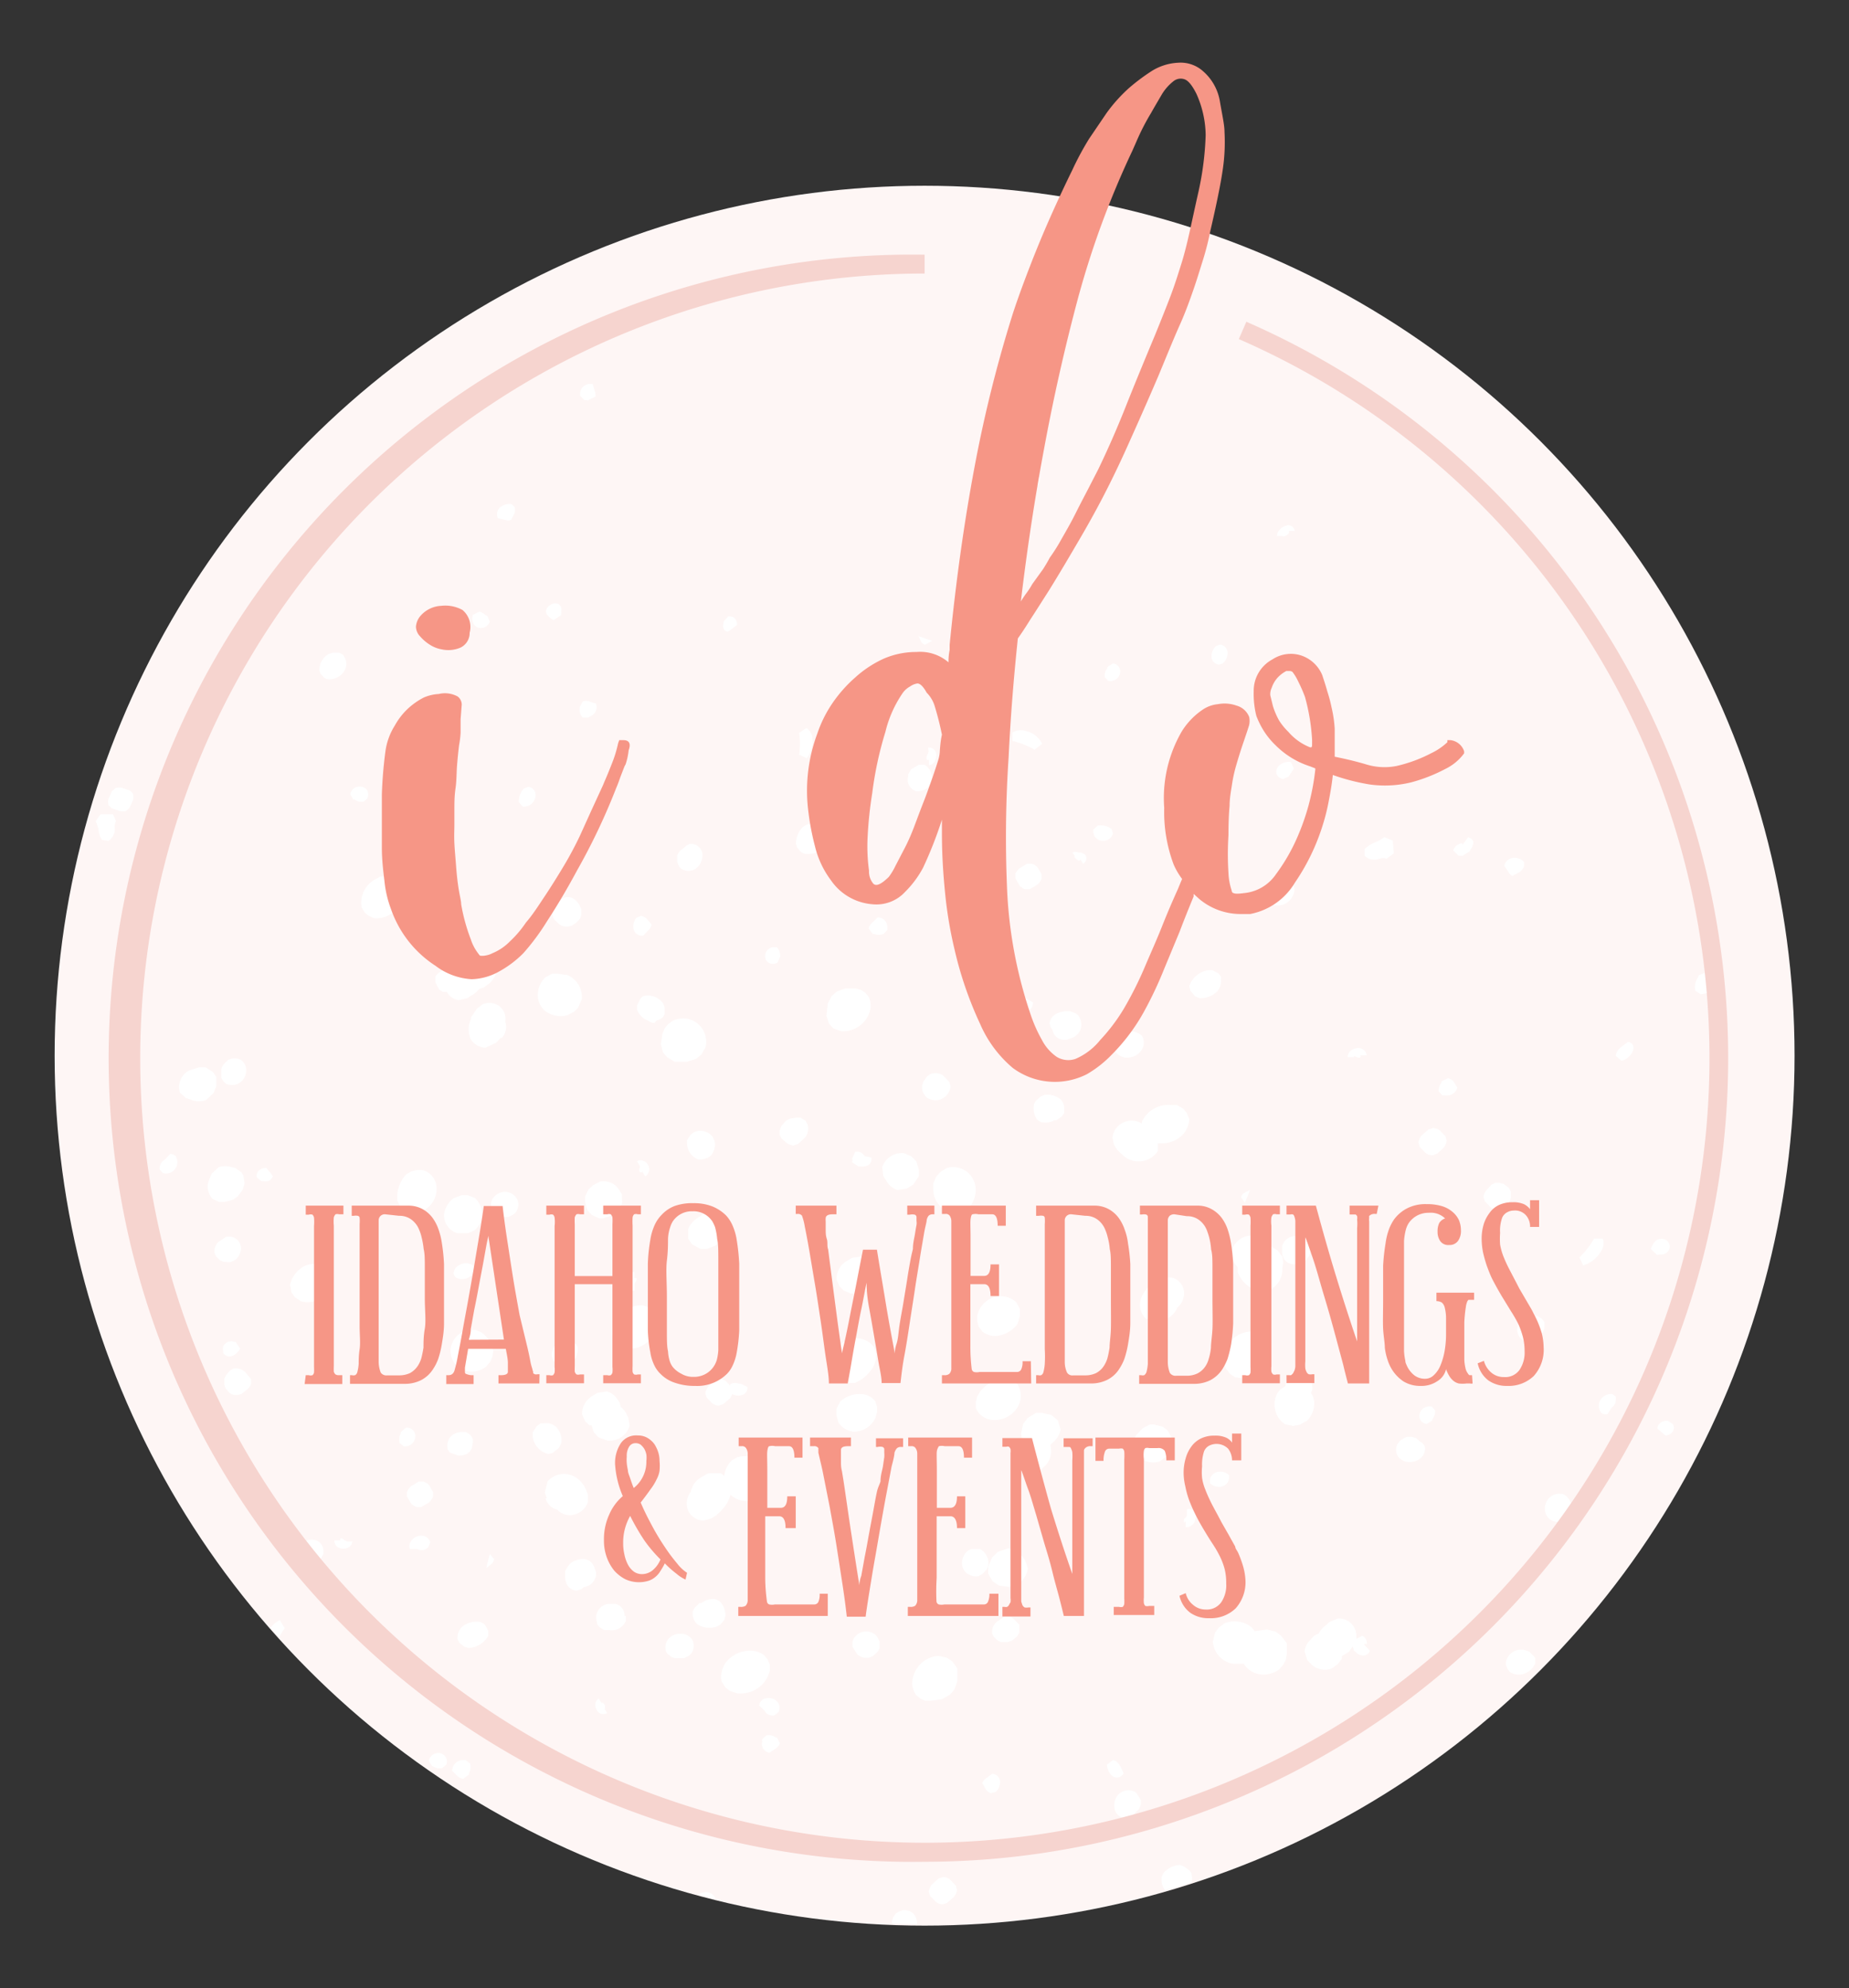 <?xml version="1.0" encoding="UTF-8"?> <svg xmlns="http://www.w3.org/2000/svg" xmlns:xlink="http://www.w3.org/1999/xlink" viewBox="0 0 98.15 105.55"><rect x="0" y="0" width="98.15" height="105.55" fill="#333333" stroke="none"/><defs><style>.cls-1{fill:none;}.cls-2{fill:#fef6f5;}.cls-3{clip-path:url(#clip-path);}.cls-4{fill:#fff;}.cls-5{fill:#f6d4cf;}.cls-6{fill:#f69686;}</style><clipPath id="clip-path"><circle class="cls-1" cx="49.08" cy="55.96" r="46.18"></circle></clipPath></defs><g id="Design"><g id="_YOUR_IMAGE_HERE_" data-name="[YOUR IMAGE HERE]"><circle class="cls-2" cx="49.08" cy="56.04" r="46.18"></circle></g><g class="cls-3"><path class="cls-4" d="M49.29,39.87h0c0,.16-.16.24-.09.47.05,0,.07,0,.11,0l0,.28a.39.39,0,0,0,.27-.15.62.62,0,0,0,.12-.42l-.27.07v0l.28,0c0-.29-.21-.46-.44-.43Z"></path><path class="cls-4" d="M33.68,68.52l0-.32h0c0-.15.15-.18.1-.36,0,0-.07,0-.11,0l0-.33a.53.53,0,0,0-.43.58.54.54,0,0,0,.09.26A.42.42,0,0,0,33.68,68.52Z"></path><path class="cls-4" d="M90.62,51.6l-.45.17a.64.64,0,0,1-.06.16.87.87,0,0,0-.12.66l.28.19.36-.06.23-.36a1.27,1.27,0,0,1-.07-.35A.55.55,0,0,0,90.62,51.6Z"></path><path class="cls-4" d="M98.38,89.41l-.27.23s0-.08,0-.08l-.29.27c0,.63.4.67.53.67l.22-.11a.91.91,0,0,0,.13-.77A.38.38,0,0,0,98.38,89.41Z"></path><path class="cls-4" d="M81.17,87.67l-.31-.1-.13,0a.81.81,0,0,0-.79.67v.15l.1.23.09.12a.84.84,0,0,0,.6.15,1,1,0,0,0,.76-.58l0-.32Z"></path><path class="cls-4" d="M88.54,75.42h-.08c-.12,0-.46.08-.48.41l.13.12v0l.31.26a.56.56,0,0,0,.39-.24.4.4,0,0,0,0-.36Z"></path><path class="cls-4" d="M88.07,96.77a.63.63,0,0,0-.36,0,.53.53,0,0,0-.16,0l-.19.22a.5.5,0,0,0,.13.45.54.54,0,0,0,.88-.41l-.23-.23Z"></path><path class="cls-4" d="M49.42,57l-.21.14-.2.29-.06.2,0,.22L49,58l.12.18.1.1a.87.87,0,0,0,.56.12.83.83,0,0,0,.68-.72l-.07-.25-.34-.35a.76.76,0,0,0-.52-.1Z"></path><path class="cls-4" d="M36.72,101.85a.93.93,0,0,0-.69-.17.82.82,0,0,0-.59.36.8.8,0,0,0-.14.72l.13.18.3.18.23,0a1.17,1.17,0,0,0,.9-.68l0-.18-.07-.28Z"></path><path class="cls-4" d="M50.41,99.75a.73.73,0,0,0-.34-.11l-.25.08-.37.33a1,1,0,0,0-.15.36l.07.23.31.32a.65.65,0,0,0,.36.13l.24-.08.36-.32a.76.76,0,0,0,.16-.35l-.06-.24Z"></path><path class="cls-4" d="M42.77,59.5l-.28-.17-.21,0-.35.05-.22.12-.25.29-.07.23,0,.23.09.18.3.26a.91.91,0,0,0,.34.12l.25-.09.39-.36a.81.81,0,0,0,.11-.66Z"></path><path class="cls-4" d="M22.05,76.22a.45.45,0,0,0-.51-.43l-.27.24a.41.41,0,0,1,0,.07.67.67,0,0,0-.05.51l.22.17A.56.56,0,0,0,22.05,76.22Z"></path><path class="cls-4" d="M31.64,83.6l0-.13-.08-.23a.65.65,0,0,0-.76-.47,1.33,1.33,0,0,0-.49.19l-.14.15L30,83.4l0,.27c0,.48.25.74.63.77l.26-.1.1-.09h0A.74.74,0,0,0,31.64,83.6Z"></path><path class="cls-4" d="M29.33,77.13l.34-.27.12-.25a1,1,0,0,0-.3-.89.79.79,0,0,0-.64-.16l-.16,0-.2.15-.21.32,0,.24a1.08,1.08,0,0,0,.82.91Z"></path><path class="cls-4" d="M14.06,87a.72.72,0,0,0,0,.68l.47-.08a4.73,4.73,0,0,1,.58-1.17L14.85,86A1.6,1.6,0,0,0,14.06,87Z"></path><path class="cls-4" d="M24.71,93.43h-.17A.59.59,0,0,0,24,94l.29.29a.56.56,0,0,0,.3.14l.31-.24,0-.08a.64.64,0,0,0,.05-.5Z"></path><path class="cls-4" d="M65.59,67.13l0,0a1.34,1.34,0,0,0,.11.14v.26a1.68,1.68,0,0,0,.84.91l.34.09.29,0,.34-.12a1.2,1.2,0,0,0,.56-1.07s0,0,0-.06a1.1,1.1,0,0,0,0-.57l-.25-.33-.28-.17-.13,0-.21-.34-.32-.21-.53-.07a1.11,1.11,0,0,0-1,1l.18.44Z"></path><path class="cls-4" d="M75.62,76.75l-.12-.15-.15-.09,0,0-.16-.16-.26-.08-.24,0-.15.06-.22.15-.1.12a.66.66,0,0,0,0,.73.78.78,0,0,0,.75.27.82.82,0,0,0,.57-.34A.64.64,0,0,0,75.62,76.75Z"></path><path class="cls-4" d="M68,86.83l-.29-.22-.45-.11-.66.09a1,1,0,0,0-.37-.35A1.49,1.49,0,0,0,65,86.17l-.31.24-.19.25-.12.49a1.3,1.3,0,0,0,1.06,1.17l.11,0h.4l.07,0a1.24,1.24,0,0,0,1.24.56,1.63,1.63,0,0,0,.62-.24l.23-.26.14-.26.06-.33,0-.56Z"></path><path class="cls-4" d="M65.07,72.64l.23.3.26.17.51.07A1.61,1.61,0,0,0,67.38,72l.05-.1,0-.4-.09-.31-.24-.31a1.34,1.34,0,0,0-.88-.18,1.51,1.51,0,0,0-1,.63A1.49,1.49,0,0,0,65.07,72.64Z"></path><path class="cls-4" d="M73.49,44.44a2.43,2.43,0,0,1-.48.27,1.67,1.67,0,0,0-.57.36l0,.36a.73.73,0,0,0,.79.15.7.7,0,0,1,.38,0l.38-.28-.06-.68Z"></path><path class="cls-4" d="M52.15,70.69a1.09,1.09,0,0,0,.87.21,1.61,1.61,0,0,0,1-.63l.12-.43,0-.35-.2-.37a1.24,1.24,0,0,0-1-.3,1.31,1.31,0,0,0-1.06,1v.34l.07.26Z"></path><path class="cls-4" d="M54.73,53.54a.48.48,0,0,0,.1-.33L54.47,53a.45.45,0,0,0-.44-.17.53.53,0,0,0-.16,0l-.18.21a.51.51,0,0,0,.14.49A.67.67,0,0,0,54.73,53.54Z"></path><path class="cls-4" d="M59.19,55.19a.71.71,0,0,0,.08.71.76.76,0,0,0,.7.23.85.85,0,0,0,.65-.43.7.7,0,0,0,0-.71l-.13-.11-.25-.11-.17,0-.35,0-.16.07-.23.18Z"></path><path class="cls-4" d="M88.07,66.6h.14a.5.5,0,0,0,.37-.22.4.4,0,0,0,0-.41l-.07-.09a.46.46,0,0,0-.37-.11c-.31,0-.45.38-.51.53l.33.32Z"></path><path class="cls-4" d="M44.77,73.41l.27,0,.35,0a2.14,2.14,0,0,0,1-.91l.11-.35v-.29l-.1-.33a1.12,1.12,0,0,0-1.1-.47,1.44,1.44,0,0,0-1.12.92,1.14,1.14,0,0,0,.25,1.26Z"></path><path class="cls-4" d="M63.15,99.3l-.27-.2L62.66,99h-.08a1.3,1.3,0,0,0-.77.37l-.07.09-.08.18,0,.12a.85.85,0,0,0,.18.57h0l0,.1.25.24.21.08h.17a.94.94,0,0,0,.59-.34,1.16,1.16,0,0,0,.17-1Z"></path><path class="cls-4" d="M54.13,82.46a1.19,1.19,0,0,0-.61-.27l-.55.19-.31.3-.21.51,0,.34.25.42.33.22.53.07a1.13,1.13,0,0,0,1-1l-.16-.44Z"></path><path class="cls-4" d="M4,73.88c-.06,0-.08,0-.11,0l0-.29a.38.38,0,0,0-.34.41.55.55,0,0,0,.23.4.39.39,0,0,0,.32.09l0-.29s.06,0,.09,0S4,73.89,4,73.88Z"></path><path class="cls-4" d="M40.86,88.7l0-.35-.11-.26-.21-.25a1.35,1.35,0,0,0-1-.19,1.6,1.6,0,0,0-1,.59,1.29,1.29,0,0,0-.24,1l.2.33.26.2.38.12a2.53,2.53,0,0,0,.3,0A1.58,1.58,0,0,0,40.86,88.7Z"></path><path class="cls-4" d="M75.67,61.2a.67.67,0,0,0,.37.13l.25-.09.35-.32a.81.81,0,0,0,.15-.37l-.06-.23L76.42,60a.68.68,0,0,0-.35-.12l-.25.08-.37.33a.88.88,0,0,0-.16.35l.07.24Z"></path><path class="cls-4" d="M78.72,98.35h-.07a.63.63,0,0,0-.52.65.45.45,0,0,0,.51.45l.23-.14a1,1,0,0,0,.1-.78Z"></path><path class="cls-4" d="M71.86,56.07c.14,0,.17.11.35.06a.14.14,0,0,0,0-.11l.34,0a.45.45,0,0,0-.56-.37.64.64,0,0,0-.27.11.45.45,0,0,0-.18.36l.33,0A0,0,0,0,0,71.86,56.07Z"></path><path class="cls-4" d="M48.07,101.4l-.16,0-.24.1-.13.09a.8.8,0,0,0,.33,1.27l.32-.06.38-.3.11-.3v-.13C48.63,101.53,48.28,101.42,48.07,101.4Z"></path><path class="cls-4" d="M28.08,105.46l-.29.21a1.08,1.08,0,0,1-.08.19,1.39,1.39,0,0,0-.12.28l.24.3a.73.73,0,0,0,.54-.24.49.49,0,0,0,.16-.38C28.53,105.75,28.47,105.49,28.08,105.46Z"></path><path class="cls-4" d="M86.42,55.31l-.33.24a.2.2,0,0,1-.07.06.65.65,0,0,0-.25.44l.29.25c.27,0,.67-.39.65-.69A.32.32,0,0,0,86.42,55.31Z"></path><path class="cls-4" d="M81.84,70l-.27-.16-.2,0-.23,0-.13.05L80.8,70l-.1.1a.93.93,0,0,0-.16.54.66.66,0,0,0,.67.6l.25-.08.39-.36a.83.83,0,0,0,.14-.49l0-.12Z"></path><path class="cls-4" d="M36.86,60.09l-.19.13-.2.3,0,.22a.92.92,0,0,0,.61.81h.18l.29-.08.17-.11a.89.89,0,0,0,.23-.65.71.71,0,0,0-.32-.55A.85.85,0,0,0,36.86,60.09Z"></path><path class="cls-4" d="M80.14,63.78l.06-.2,0-.33-.1-.19-.28-.21-.22-.06-.23,0-.2.1-.28.31a.64.64,0,0,0-.14.33l.06.23.33.34a.82.82,0,0,0,.66.06l.17-.13Z"></path><path class="cls-4" d="M77.93,44.45l-.3.4a.1.1,0,0,1,0-.08l-.08,0a.57.57,0,0,0-.41.37l.29.29c.07,0,.1,0,.2,0l.38-.23.06-.12a.66.66,0,0,0,.14-.39A.35.35,0,0,0,77.93,44.45Z"></path><path class="cls-4" d="M34.14,49.67l.29-.3a.65.65,0,0,0,.16-.29l-.27-.32a.56.56,0,0,0-.3-.14l-.24.1a.7.7,0,0,0-.16.5A.46.46,0,0,0,34.14,49.67Z"></path><path class="cls-4" d="M64.67,45.6a.52.52,0,0,0,.47-.51l-.22-.24a.2.2,0,0,1-.08,0,.68.68,0,0,0-.5,0l-.19.22A.46.46,0,0,0,64.67,45.6Z"></path><path class="cls-4" d="M57.09,53.79l-.28-.11h-.27c-.49.06-.77.28-.83.65l.08.24.08.09v0a.63.63,0,0,0,.63.54l.12,0,.24-.09a.76.76,0,0,0,.54-.76,1,1,0,0,0-.16-.45Z"></path><path class="cls-4" d="M64.81,52a.77.77,0,0,0,0-.15l-.13-.18-.32-.17-.23,0a1.29,1.29,0,0,0-1,.84l.06.25.25.3.24.1a1.28,1.28,0,0,0,.92-.35A.83.83,0,0,0,64.81,52Z"></path><path class="cls-4" d="M54.92,39.8l.4-.32a1.28,1.28,0,0,0-.88-.68.83.83,0,0,0-.7.09l0,.44A4.35,4.35,0,0,1,54.92,39.8Z"></path><path class="cls-4" d="M47.1,49.37v-.16a.5.5,0,0,0-.51-.51l-.31.3a.57.57,0,0,0-.17.29l.22.29.07,0a.73.73,0,0,0,.5,0Z"></path><path class="cls-4" d="M60.46,95.39l-.13-.2-.11-.09a.77.77,0,0,0-.75.07.82.82,0,0,0-.32.73.62.62,0,0,0,.29.52.7.7,0,0,0,.57.06l.16-.13.11-.15,0,0,.18-.16.1-.25,0-.23Z"></path><path class="cls-4" d="M50.55,88.19,50.27,88l-.45-.1a1.5,1.5,0,0,0-1.4,1.5,1.25,1.25,0,0,0,.19.56l.25.21.24.11.33,0,.57-.08.43-.24.24-.29.15-.44,0-.66Z"></path><path class="cls-4" d="M92.23,91.18h-.37a.74.74,0,0,0-.21.75.67.67,0,0,1,0,.37l.26.33.69-.1.19-.41a1.77,1.77,0,0,1-.24-.44A1.29,1.29,0,0,0,92.23,91.18Z"></path><path class="cls-4" d="M25.81,83.24l.33-.26a.72.72,0,0,0,.09-.21L26,82.49Z"></path><path class="cls-4" d="M62.08,77.07l.12-.4,0-.33-.21-.4-.28-.21-.45-.11-.23,0-.39.21-.31.33a1.16,1.16,0,0,0-.2.48l.14.47.27.28.14.1a1.06,1.06,0,0,0,.89.08l.34-.25Z"></path><path class="cls-4" d="M69.76,74.41a1,1,0,0,0-.17-.47l.07-.16a1,1,0,0,0-.57-1l-.26,0-.37.19-.17.22a2,2,0,0,0-.05.39h0l-.29.19a1.13,1.13,0,0,0-.29.84,1.25,1.25,0,0,0,.56,1l.42.08.36-.06.39-.22A1.32,1.32,0,0,0,69.76,74.41Z"></path><path class="cls-4" d="M85.59,74a.66.66,0,0,0-.51.17A.6.6,0,0,0,85,75a.42.42,0,0,0,.33.07l.23-.36a.46.46,0,0,0,.21-.42.4.4,0,0,0,0-.15Z"></path><path class="cls-4" d="M83.13,80.65l.12-.13.13-.25,0-.16,0-.33-.06-.15-.16-.2-.14-.1a.77.77,0,0,0-.72.13.79.79,0,0,0-.29.68.68.68,0,0,0,.39.59A.76.76,0,0,0,83.13,80.65Z"></path><path class="cls-4" d="M38.44,86l.07-.21v-.07A1.09,1.09,0,0,0,38.2,85l-.1-.06-.17-.06-.11,0a1,1,0,0,0-.59.22h0l-.1,0-.26.25-.1.2v.16a.7.7,0,0,0,.29.54,1.19,1.19,0,0,0,1,.09l.19-.11Z"></path><path class="cls-4" d="M55.8,75.11,55.29,75,55,75l-.45.27-.24.32-.11.51a1.58,1.58,0,0,0,.05.25l-.2.12-.24.29-.16.46,0,.22.19.38.33.28a1.14,1.14,0,0,0,.5.16l.5-.17.32-.29.12-.15a1.09,1.09,0,0,0,.15-.89l0-.07.22-.2a1.23,1.23,0,0,0,.32-.6l-.15-.5Z"></path><path class="cls-4" d="M68.08,28.46c.11.07.33-.12.34-.17s0-.07,0-.1l.3,0a.33.33,0,0,0-.39-.3.71.71,0,0,0-.42.25.45.45,0,0,0-.12.31l.3,0S68.05,28.43,68.08,28.46Z"></path><path class="cls-4" d="M51.52,64a1.4,1.4,0,0,0,.27-.92A1.2,1.2,0,0,0,50.26,62l-.35.22-.22.25-.15.37a1.4,1.4,0,0,0,0,.29,1.27,1.27,0,0,0,1.09,1.26l.35,0,.27-.12Z"></path><path class="cls-4" d="M76.64,95.13a.66.66,0,0,0-.35-.12l-.24.08-.35.31a.75.75,0,0,0-.16.36l.07.23.3.31a.65.65,0,0,0,.35.12l.24-.08.35-.31a1,1,0,0,0,.16-.34l-.07-.23Z"></path><path class="cls-4" d="M24.37,67.16a.52.52,0,0,0-.29.47l.09.17a.69.69,0,0,0,.72,0,.52.52,0,0,0,.29-.47l-.09-.17A.69.69,0,0,0,24.37,67.16Z"></path><path class="cls-4" d="M37.36,100.46a.52.52,0,0,0-.49.51l.12.21a1,1,0,0,0,.78,0L38,101v-.06A.51.51,0,0,0,37.36,100.46Z"></path><path class="cls-4" d="M42.7,103.92l0-.28a.4.4,0,0,0-.27.09.55.55,0,0,0-.2.38l.26,0v0h-.26c0,.28.09.48.31.5l0-.27v0c.07-.15.2-.2.19-.44C42.75,103.89,42.73,103.92,42.7,103.92Z"></path><path class="cls-4" d="M63,80.12l0,.31h0c0,.14-.17.14-.16.32s.07,0,.1,0l0,.32a.5.5,0,0,0,.52-.47.59.59,0,0,0,0-.27A.38.38,0,0,0,63,80.12Z"></path><path class="cls-4" d="M7.19,83.94l-.29.3a1.92,1.92,0,0,1,0,.35A.59.59,0,0,0,7,85l.45-.08a.37.37,0,0,1,.09-.14.87.87,0,0,0,.25-.61L7.52,84Z"></path><path class="cls-4" d="M8,46.41l-.23.05a1,1,0,0,0-.28.71.35.35,0,0,0,.3.28l.3-.17a.14.14,0,0,1-.06.07l.31-.2C8.45,46.56,8.07,46.43,8,46.41Z"></path><path class="cls-4" d="M23.5,52.65h.22a.84.84,0,0,0,.64.44l.47-.11.12-.1,0,0a1.23,1.23,0,0,0,.48-.38l.25-.08.27-.2.09-.08a1.16,1.16,0,0,0,.27-.43l-.06-.47-.2-.31L26,50.84a1.07,1.07,0,0,0-.81-.21l-.38.19-.24.23-.05.12-.38.15-.12.11-.08,0a1,1,0,0,0-.83.4l0,.31.2.39Z"></path><path class="cls-4" d="M14.48,62.43l-.1-.14v0L14.14,62a.54.54,0,0,0-.41.15.44.44,0,0,0-.11.34l.25.21H14C14.06,62.73,14.4,62.74,14.48,62.43Z"></path><path class="cls-4" d="M.29,70.74H.36l.27-.24a.33.33,0,0,1,.1-.18l-.18-.4A.74.74,0,0,0,.18,70l.1,0-.44.14a.54.54,0,0,0,.06.46A.48.48,0,0,0,.29,70.74Z"></path><path class="cls-4" d="M25.54,33.34A.5.5,0,0,0,26,33l-.12-.29a.71.71,0,0,1-.17-.11,2,2,0,0,0-.25-.14l-.36.18a.6.6,0,0,0,.08.54A.44.44,0,0,0,25.54,33.34Z"></path><path class="cls-4" d="M19.49,42.4a.5.5,0,0,0,0-.45.45.45,0,0,0-.36-.19.5.5,0,0,0-.54.4l.16.28.07,0a.61.61,0,0,0,.32.12h.15Z"></path><path class="cls-4" d="M59.44,93.72a.53.53,0,0,0-.36-.29l-.32.24c0,.25.19.67.5.69a.4.4,0,0,0,.38-.22l-.15-.35Z"></path><path class="cls-4" d="M62.84,68.49a.85.85,0,0,0-.63-.67l-.39,0-.31.12-.21.14-.09.07a1.41,1.41,0,0,0-.69,1,1,1,0,0,0,.3.84l.63.13.33-.13,0,.07a1.09,1.09,0,0,0,.71-.64v0A1,1,0,0,0,62.84,68.49Z"></path><path class="cls-4" d="M46.59,86.94l-.07-.11a.76.76,0,0,0-1.27.32v.26l.25.4A.67.67,0,0,0,46,88h.13l.21-.09.25-.23.1-.19,0-.22,0-.13Z"></path><path class="cls-4" d="M67.21,47.75a.81.81,0,0,0,1.21.08.86.86,0,0,0,.29-.66l-.09-.2-.24-.23-.2-.07a1.09,1.09,0,0,0-1,.46l0,.17v.28Z"></path><path class="cls-4" d="M54.76,45.85l-.24,0-.4.24a.87.87,0,0,0-.22.29v.25l.23.39a.7.7,0,0,0,.28.18l.25,0,.41-.24a.88.88,0,0,0,.22-.31l0-.24-.21-.36A.64.64,0,0,0,54.76,45.85Z"></path><path class="cls-4" d="M53.87,86a.61.61,0,0,0-.28-.18l-.26,0-.42.27a.76.76,0,0,0-.25.6l.08.18.22.22.18.08.34,0,.22-.07.29-.23.12-.21,0-.21,0-.2Z"></path><path class="cls-4" d="M72.56,87.35a.78.78,0,0,1,0-.09.45.45,0,0,0-.25-.43L72,87l0-.16a.92.92,0,0,0-1-.92l-.46.2-.11.12,0,0a1.4,1.4,0,0,0-.43.47l-.24.12-.24.26-.07.08a1,1,0,0,0-.2.49l.14.46.27.28.14.1a1.12,1.12,0,0,0,.88.08l.35-.26.2-.27,0-.14.36-.21.21-.3.08.23.09.07a.54.54,0,0,0,.36.18.39.39,0,0,0,.39-.25l-.31-.33A.08.08,0,0,1,72.56,87.35Z"></path><path class="cls-4" d="M80.28,46.5l.39-.21A.75.75,0,0,0,80.9,46l0-.24a.65.65,0,0,0-.46-.22.54.54,0,0,0-.59.42l.22.32A.49.49,0,0,0,80.28,46.5Z"></path><path class="cls-4" d="M75.35,75.08a.43.43,0,0,0,.38.51l.3-.18,0-.07a.67.67,0,0,0,.15-.47l-.17-.2A.54.54,0,0,0,75.35,75.08Z"></path><path class="cls-4" d="M68.06,66.15l0,.12,0,.24a.62.62,0,0,0,.61.6,1.3,1.3,0,0,0,.48-.08l.16-.12.19-.25.07-.25c.07-.47-.07-.76-.42-.86l-.26,0-.11.07,0,0A.72.72,0,0,0,68.06,66.15Z"></path><path class="cls-4" d="M85.08,65.75l-.46,0a4.48,4.48,0,0,1-.78,1l.2.42a1.6,1.6,0,0,0,.94-.74A.74.74,0,0,0,85.08,65.75Z"></path><path class="cls-4" d="M76.86,57.24l-.34.16,0,.07a.69.69,0,0,0-.15.46l.19.22.16,0a.58.58,0,0,0,.64-.41l-.2-.33A.52.52,0,0,0,76.86,57.24Z"></path><path class="cls-4" d="M33.29,75.15l0,0a1,1,0,0,0-.34-.46l-.06-.24-.18-.26-.07-.08a1,1,0,0,0-.43-.25l-.5.08-.35.21-.13.12a1.07,1.07,0,0,0-.33.81l.16.36.22.22.12,0,.12.37.25.27.47.17a1.1,1.1,0,0,0,1.18-.78l-.07-.45Z"></path><path class="cls-4" d="M26.87,63.27a.76.76,0,0,0-.59.21.63.63,0,0,0-.21.52l.08.17.12.12,0,0,.11.19.23.12.22,0,.15,0,.23-.1.12-.09a.69.69,0,0,0,.14-.71A.73.73,0,0,0,26.87,63.27Z"></path><path class="cls-4" d="M35.81,56.36l.67,0,.46-.15.29-.23.23-.41a1.25,1.25,0,0,0-1.11-1.51,1.46,1.46,0,0,0-.61.11l-.28.2-.17.21-.13.31-.08.54.11.43.22.26Z"></path><path class="cls-4" d="M34.58,69.46l-.45-.17a1.57,1.57,0,0,0-1.46.83l-.06.09-.11.38,0,.31.15.34a1.2,1.2,0,0,0,.78.35,1.36,1.36,0,0,0,1-.41A1.49,1.49,0,0,0,34.93,70l-.15-.32Z"></path><path class="cls-4" d="M21.75,94.18a.64.64,0,0,1-.36-.05l-.4.19-.1.66.36.24a2,2,0,0,1,.5-.17,1.77,1.77,0,0,0,.6-.22l.1-.35A.7.7,0,0,0,21.75,94.18Z"></path><path class="cls-4" d="M49.1,34.23l.37-.21-.71-.25.16.34A.56.56,0,0,0,49.1,34.23Z"></path><path class="cls-4" d="M45.73,66.7l-.5.07-.35.21-.15.12a1.13,1.13,0,0,0-.32.82l.15.36.22.22.37.16.34,0,.45-.14.29-.23.23-.41,0-.22-.1-.4L46.15,67A.91.91,0,0,0,45.73,66.7Z"></path><path class="cls-4" d="M45.29,76a1.27,1.27,0,0,0,1.18-.73l.09-.32,0-.26-.1-.31a1,1,0,0,0-.76-.38,1.53,1.53,0,0,0-1.1.4l-.2.39,0,.33.11.4A1.12,1.12,0,0,0,45.29,76Z"></path><path class="cls-4" d="M40.46,90.24a.45.45,0,0,0-.16.3l.29.27a.42.42,0,0,0,.36.25.45.45,0,0,0,.16,0l.21-.17a.51.51,0,0,0,0-.48A.62.62,0,0,0,40.46,90.24Z"></path><path class="cls-4" d="M35.48,87a.72.72,0,0,0-.12.69l.1.13.2.15.15.05.34,0,.16,0,.25-.12.13-.12a.7.7,0,0,0,.08-.69.68.68,0,0,0-.6-.36A.83.83,0,0,0,35.48,87Z"></path><path class="cls-4" d="M12.33,71.2a.48.48,0,0,0-.39.14.38.38,0,0,0-.09.39l0,.1a.44.44,0,0,0,.31.18c.3,0,.5-.28.59-.41l-.24-.37h-.09Z"></path><path class="cls-4" d="M52.79,75.38A1.41,1.41,0,0,0,54,74.72a1.14,1.14,0,0,0,0-1.25l-.25-.2-.24-.1-.33,0a2,2,0,0,0-1.13.67l-.19.31-.06.27,0,.33A1.05,1.05,0,0,0,52.79,75.38Z"></path><path class="cls-4" d="M43.74,44.21l0-.1-.18-.28-.18-.12-.15,0a.88.88,0,0,0-.62.2,1.25,1.25,0,0,0-.36.88l.06.2.22.25.19.09h.07a1.25,1.25,0,0,0,.78-.19l.09-.09.11-.15,0-.1a.83.83,0,0,0,0-.58Z"></path><path class="cls-4" d="M48.13,63.1l.35-.22.3-.45,0-.33-.14-.45-.25-.26L48,61.22a1.09,1.09,0,0,0-1.17.74l.05.45.24.39a1.13,1.13,0,0,0,.51.37Z"></path><path class="cls-4" d="M92,80.83a.58.58,0,0,0-.13-.43.36.36,0,0,0-.28-.15l0,.28s-.06,0-.09,0,0,.31.07.33.08,0,.11,0l0,.28A.37.37,0,0,0,92,80.83Z"></path><path class="cls-4" d="M60.6,59.64h0l0,0a1,1,0,0,0-.95-.06,1,1,0,0,0-.6.81l.08.37.16.26.17.17.08.07a1.23,1.23,0,0,0,1.92-.15l0-.42.16,0a1.52,1.52,0,0,0,1.07-.37,1.3,1.3,0,0,0,.44-.91L63,59.09l-.19-.24-.34-.19-.28,0a1.56,1.56,0,0,0-1.56.85Z"></path><path class="cls-4" d="M21.81,79.8a.83.83,0,0,0,.3.2l.25,0,.41-.24a1,1,0,0,0,.22-.31l0-.24-.21-.37a.71.71,0,0,0-.31-.19l-.25,0-.39.24a.78.78,0,0,0-.23.32l0,.23Z"></path><path class="cls-4" d="M64.71,35.28l.19-.06a.69.69,0,0,0,.25-.67.44.44,0,0,0-.39-.33l-.19.06a.72.72,0,0,0-.25.67A.44.44,0,0,0,64.71,35.28Z"></path><path class="cls-4" d="M27.8,42.82a.62.62,0,0,0,.62-.52.43.43,0,0,0-.38-.53l-.23.09a1,1,0,0,0-.27.72l.2.23Z"></path><path class="cls-4" d="M18.39,81.8c-.14,0-.14-.15-.32-.13a.13.13,0,0,0,0,.1h-.32c0,.25.17.43.46.44a.51.51,0,0,0,.27-.06.44.44,0,0,0,.23-.32h-.3Z"></path><path class="cls-4" d="M16.2,29.31a.81.81,0,0,0,.61.16l.24-.23,0-.33-.29-.24a1.67,1.67,0,0,1-.36,0,.61.61,0,0,0-.43.11l.06.42A.38.38,0,0,1,16.2,29.31Z"></path><path class="cls-4" d="M54.24,25.68l.18.28c.6.08.74-.29.77-.41l0-.21a.87.87,0,0,0-.71-.19.43.43,0,0,0-.29.31l.16.27A.1.1,0,0,1,54.24,25.68Z"></path><path class="cls-4" d="M48.64,42h.15l.25-.06.14-.07a.82.82,0,0,0,.28-.53.77.77,0,0,0-.38-.74h-.31l-.4.23-.16.27,0,.12A.63.63,0,0,0,48.64,42Z"></path><path class="cls-4" d="M38.64,33.53l.15-.1h0l.33-.25a.45.45,0,0,0-.14-.38.43.43,0,0,0-.34-.07l-.23.27v.08C38.36,33.17,38.34,33.49,38.64,33.53Z"></path><path class="cls-4" d="M31.19,21.26l.42-.21a.72.72,0,0,0-.05-.32.35.35,0,0,1,0,.06l0-.07v0l-.1-.33a.57.57,0,0,0-.47.11.53.53,0,0,0-.2.38V21l.23.24A.27.27,0,0,1,31.19,21.26Z"></path><path class="cls-4" d="M31.56,20.73h0Z"></path><path class="cls-4" d="M68.11,41.36l.31-.15a1.74,1.74,0,0,1,.11-.18,1.94,1.94,0,0,0,.15-.24l-.16-.34a.76.76,0,0,0-.56.14.51.51,0,0,0-.21.34C67.74,41,67.74,41.26,68.11,41.36Z"></path><path class="cls-4" d="M59.24,36.06a.5.5,0,0,0,.22-.36.42.42,0,0,0-.39-.48l-.29.19s0,0,0,.07a.6.6,0,0,0-.14.32v.14l.18.2A.55.55,0,0,0,59.24,36.06Z"></path><path class="cls-4" d="M4.37,79.79a.34.34,0,0,0,.22.34L5,79.94l.07,0a.62.62,0,0,0,.31-.37l-.23-.29C4.84,79.23,4.4,79.49,4.37,79.79Z"></path><path class="cls-4" d="M30.51,80.39a1,1,0,0,0,.7-.67v-.38l-.11-.28L31,78.87l-.06-.08a1.24,1.24,0,0,0-1-.55,1.2,1.2,0,0,0-.87.39l-.15.6.11.31-.07,0a.85.85,0,0,0,.62.6h0A.9.9,0,0,0,30.51,80.39Z"></path><path class="cls-4" d="M12.09,67l.13,0,.21-.09.12-.08a1,1,0,0,0,.24-.49.64.64,0,0,0-.52-.69l-.26,0-.42.28a.74.74,0,0,0-.21.45v.12l.09.2.22.21.18.07Z"></path><path class="cls-4" d="M52.46,83.11a.86.86,0,0,0-.43-.88l-.17,0-.29,0-.17.07a.87.87,0,0,0-.33.59.67.67,0,0,0,.2.58.8.8,0,0,0,.67.2l.2-.11.24-.25Z"></path><path class="cls-4" d="M13,72.82a.75.75,0,0,0-.61-.17l-.18.1L12,73l-.09.18,0,.32.07.21.22.25.2.09h.22l.21-.06.31-.25a.65.65,0,0,0,.19-.29l0-.24Z"></path><path class="cls-4" d="M11.09,91l-.4.16-.07.1a.65.65,0,0,0-.2.36.32.32,0,0,0,.24.35l.35-.33a.12.12,0,0,1,0,.07l.08,0a.53.53,0,0,0,.45-.28l-.22-.32C11.2,91.1,11.17,91.08,11.09,91Z"></path><path class="cls-4" d="M52.67,94.16l-.33.24a.59.59,0,0,0-.2.25l.2.35a.58.58,0,0,0,.25.19l.25-.06a.67.67,0,0,0,.24-.45A.44.44,0,0,0,52.67,94.16Z"></path><path class="cls-4" d="M23,93.77a.64.64,0,0,0,.47.09l.22-.18a.45.45,0,0,0-.39-.62.51.51,0,0,0-.54.42l.17.26Z"></path><path class="cls-4" d="M33.15,85.77l0,0a.61.61,0,0,0-.5-.63h-.12l-.24,0a.74.74,0,0,0-.64.64,1.15,1.15,0,0,0,.07.46l.11.14.24.15.26,0a.8.8,0,0,0,.89-.49l0-.25Z"></path><path class="cls-4" d="M25.74,86.24l-.21-.13a1.21,1.21,0,0,0-.93.19.76.76,0,0,0-.31.56.38.38,0,0,0,0,.15l.09.19.26.21.22.07a1.25,1.25,0,0,0,1.06-.65v-.26Z"></path><path class="cls-4" d="M31,100.5a1.27,1.27,0,0,0,.71.81.79.79,0,0,0,.67,0l0-.44a3.61,3.61,0,0,1-1-.64Z"></path><path class="cls-4" d="M41.15,92.21a.64.64,0,0,0-.47-.09l-.22.2a.4.4,0,0,0,0,.15.46.46,0,0,0,.39.57l.34-.23a.64.64,0,0,0,.21-.26l-.15-.31A.17.17,0,0,1,41.15,92.21Z"></path><path class="cls-4" d="M36.05,46l.09.1a.7.7,0,0,0,.71.06.83.83,0,0,0,.43-.65.6.6,0,0,0-.18-.55.6.6,0,0,0-.52-.15l-.18.1-.12.12v0l-.19.14-.14.22,0,.22,0,.14Z"></path><path class="cls-4" d="M44.64,54.74a1.48,1.48,0,0,0,1.57-1.22,1.28,1.28,0,0,0-.08-.58l-.2-.24-.21-.14-.3-.09-.55,0-.44.16-.28.24-.21.4-.07.65.13.41.23.26Z"></path><path class="cls-4" d="M30.12,53.89l.34-.17.22-.22.2-.45a1.26,1.26,0,0,0-.79-1.3l-.09,0-.38-.06-.32,0-.35.19a1.3,1.3,0,0,0-.39.78,1.1,1.1,0,0,0,.37,1A1.37,1.37,0,0,0,30.12,53.89Z"></path><path class="cls-4" d="M5.41,44.58l.34.06a.74.74,0,0,0,.34-.7.61.61,0,0,1,.07-.35L6,43.23l-.67,0-.25.36a1.8,1.8,0,0,1,.15.47A1.2,1.2,0,0,0,5.41,44.58Z"></path><path class="cls-4" d="M66.36,63.16l-.36.19a.62.62,0,0,0-.12.19l.2.32Z"></path><path class="cls-4" d="M31.24,63.14l-.18.37,0,.33.13.41.23.25.4.18H32l.41-.14.34-.27a1.11,1.11,0,0,0,.28-.43L33,63.38l-.2-.31-.12-.13a1,1,0,0,0-.82-.22l-.37.19Z"></path><path class="cls-4" d="M25.58,64.6a1.22,1.22,0,0,0-.36-1l-.38-.15H24.5l-.41.15a1.29,1.29,0,0,0-.52.86,1,1,0,0,0,.69,1l.32,0,.27,0,.32-.14A1.09,1.09,0,0,0,25.58,64.6Z"></path><path class="cls-4" d="M9.14,62.2a.61.61,0,0,0,.19-.82.39.39,0,0,0-.3-.12l-.28.3a.53.53,0,0,0-.27.38.38.38,0,0,0,0,.15l.16.18A.59.59,0,0,0,9.14,62.2Z"></path><path class="cls-4" d="M11.86,57.4l.11.11a.73.73,0,0,0,.7,0,.76.76,0,0,0,.39-.61.66.66,0,0,0-.26-.63.73.73,0,0,0-.69,0l-.13.11-.17.21-.06.15,0,.33,0,.15Z"></path><path class="cls-4" d="M29.39,32.92l.4-.27a.28.28,0,0,1,0-.09.51.51,0,0,0,0-.13.35.35,0,0,0-.12-.35.42.42,0,0,0-.4,0l-.1.06a.47.47,0,0,0-.19.31C29,32.69,29.27,32.85,29.39,32.92Z"></path><path class="cls-4" d="M25.81,72.54l.21-.25.11-.24.06-.32a1.61,1.61,0,0,0-.63-1l-.31-.13-.27,0-.34.06a1.21,1.21,0,0,0-.72.94,1.11,1.11,0,0,0,.62,1.11A1.24,1.24,0,0,0,25.81,72.54Z"></path><path class="cls-4" d="M55.45,58.12l-.2.08-.26.23-.11.19v.07a1.06,1.06,0,0,0,.16.73l.09.07.15.09.1,0a.94.94,0,0,0,.59-.11h0l.1,0,.29-.2.13-.18,0-.16a.7.7,0,0,0-.19-.57A1.12,1.12,0,0,0,55.45,58.12Z"></path><path class="cls-4" d="M37.34,64.45l-.4.26a1.39,1.39,0,0,0-.41.53l0,.51.21.31.45.24h.33l.46-.18.28-.27.2-.48a.87.87,0,0,0-.71-1Z"></path><path class="cls-4" d="M39.15,77.35l-.3.17a1.4,1.4,0,0,0-.41.84h0a.65.65,0,0,0-.18-.15h-.67l-.33.19,0,0a1.11,1.11,0,0,0-.59.79l0,0a1,1,0,0,0-.14,1,.92.92,0,0,0,.81.53l.41-.11.28-.18.2-.18.08-.09a1.86,1.86,0,0,0,.47-.81s0,0,0,0a1.19,1.19,0,0,0,.92.32l.37-.16.25-.2.2-.34a1.57,1.57,0,0,0,.05-.27,1.21,1.21,0,0,0-.8-1.4h-.34Z"></path><path class="cls-4" d="M20.73,43.34a.77.77,0,0,0,.31.17l.24,0,.38-.24a.86.86,0,0,0,.21-.32l0-.23-.23-.36a.66.66,0,0,0-.31-.17l-.24,0-.38.24a.81.81,0,0,0-.2.31l0,.23Z"></path><path class="cls-4" d="M64.89,78.9a.5.5,0,0,0,.35-.41l0-.18a.65.65,0,0,0-.66-.16.5.5,0,0,0-.35.4l0,.18A.65.65,0,0,0,64.89,78.9Z"></path><path class="cls-4" d="M59.08,44.24,59,44a1,1,0,0,0-.72-.18l-.24.21v.06a.49.49,0,0,0,.5.54A.52.52,0,0,0,59.08,44.24Z"></path><path class="cls-4" d="M32,90.39c-.05,0-.05,0-.08,0l-.14-.22a.41.41,0,0,0-.17.22.55.55,0,0,0,.07.39l.21-.16v0l-.22.14a.4.4,0,0,0,.56.18l-.13-.21h0C32.1,90.66,32.18,90.55,32,90.39Z"></path><path class="cls-4" d="M34,62.24c.05,0,.06,0,.09-.05l.16.26a.45.45,0,0,0,.13-.64.44.44,0,0,0-.19-.17.4.4,0,0,0-.38,0l.15.24h0C34,62,33.86,62.12,34,62.24Z"></path><path class="cls-4" d="M38.76,73.48l0,.08-.22-.24a.72.72,0,0,0-.35-.12l-.24.09-.35.31a.88.88,0,0,0-.16.35l.07.23.29.31a.7.7,0,0,0,.34.13l.25-.08.38-.33.1-.21a.62.62,0,0,0,.63,0,.37.37,0,0,0,.17-.38l-.34-.16-.08,0A.55.55,0,0,0,38.76,73.48Z"></path><path class="cls-4" d="M26.57,55.1l.07,0a.88.88,0,0,0,.18-.86l0,0a.85.85,0,0,0-.29-.81.91.91,0,0,0-.91-.12l-.31.24-.17.26L25,54l0,.1a1.27,1.27,0,0,0,0,1.09,1,1,0,0,0,.77.43l.57-.27Z"></path><path class="cls-4" d="M23.9,77.12l.44.15a.88.88,0,0,0,.49-.12l.1-.08.12-.19.05-.31,0-.18L25,76.21l-.09-.09-.18-.1-.13,0a.92.92,0,0,0-.53.12.72.72,0,0,0-.29.84Z"></path><path class="cls-4" d="M18.37,35.38a.77.77,0,0,0-.18-.64L18,34.65l-.33,0-.21.06a1,1,0,0,0-.51.89l.06.16.18.2.15.09A.92.92,0,0,0,18,35.9.81.81,0,0,0,18.37,35.38Z"></path><path class="cls-4" d="M5.92,42.9l.43.15a.64.64,0,0,0,.34,0l.18-.16.19-.41a.89.89,0,0,0,0-.35l-.16-.16-.4-.14a.7.7,0,0,0-.36,0L5.94,42l-.18.4a.65.65,0,0,0,0,.34Z"></path><path class="cls-4" d="M30.37,71.25,30,71.16a.77.77,0,0,0-.34,0l-.18.17-.18.44a.66.66,0,0,0,.17.57l.17.08.32,0,.19,0,.29-.18.13-.18.1-.34,0-.21-.1-.17Z"></path><path class="cls-4" d="M45.83,61.36s.06,0,.08,0l-.06-.05a.44.44,0,0,0-.46-.16l-.16.37a.21.21,0,0,1,0,.18l.34.22h.12a.63.63,0,0,0,.4-.07.37.37,0,0,0,.16-.41Z"></path><path class="cls-4" d="M26.81,27.6a.51.51,0,0,0,.32,0l.19-.37a.62.62,0,0,0,0-.31l-.17-.16a.77.77,0,0,0-.5.1.49.49,0,0,0-.22.65Z"></path><path class="cls-4" d="M41.28,51.09l.13-.3s0,0,0-.07a.61.61,0,0,0-.17-.43l-.26,0a.48.48,0,0,0-.31.69A.44.44,0,0,0,41.28,51.09Z"></path><path class="cls-4" d="M29.63,47.85l0,.11h0a.67.67,0,0,0-.26.78l.07.09.17.16a.65.65,0,0,0,.85.08,1.23,1.23,0,0,0,.35-.34l.05-.18v-.28l-.1-.22c-.23-.38-.52-.51-.86-.38Z"></path><path class="cls-4" d="M35.28,53.83l0-.34-.06-.2a1,1,0,0,0-1.08-.41L34,53l-.18.36v.24a1,1,0,0,0,.6.59.51.51,0,0,0,.32.11l.12-.13a.78.78,0,0,0,.21-.09l.13-.09Z"></path><path class="cls-4" d="M42.82,40.25a1.41,1.41,0,0,0,.3-1.07.67.67,0,0,0-.32-.53l-.38.25a4.09,4.09,0,0,1,0,1.16Z"></path><path class="cls-4" d="M30.94,38.09l.29,0,.13-.08a.51.51,0,0,0,.27-.66l-.37-.12a.5.5,0,0,0-.32,0l-.17.31s0,0,0,.07A.55.55,0,0,0,30.94,38.09Z"></path><path class="cls-4" d="M7.2,75.54l-.34-.29-.14,0v0a1,1,0,0,0-.55-.14L6,74.91l-.3-.08-.11,0a1.2,1.2,0,0,0-.5.07l-.36.34-.15.36,0,.16a1,1,0,0,0,.24.77l.35.17.31,0,.13,0,.32.2.37,0,.48-.15A1,1,0,0,0,7.2,75.54Z"></path><path class="cls-4" d="M4.67,72.57a1.31,1.31,0,0,0,.6-.9,1.28,1.28,0,0,0-.38-1.1l-.32-.14-.29,0-.48.14A1.41,1.41,0,0,0,3.14,72v.1l.15.33.2.21.34.16A1.37,1.37,0,0,0,4.67,72.57Z"></path><path class="cls-4" d="M9.06,95.52a.75.75,0,0,1-.33.17l-.2.37.32.53.43,0a2.17,2.17,0,0,1,.31-.41,1.69,1.69,0,0,0,.35-.5l-.14-.3A.73.73,0,0,0,9.06,95.52Z"></path><path class="cls-4" d="M11.08,62.68l-.05.18a1,1,0,0,0,.24.77l.35.17.31,0,.4-.1.28-.18.27-.36.1-.34-.06-.42-.11-.17L12.49,62l-.4-.09a1.13,1.13,0,0,0-.5.06l-.36.34Z"></path><path class="cls-4" d="M17.33,67.46l-.17-.19-.27-.15a1.09,1.09,0,0,0-.85.16,1.46,1.46,0,0,0-.64.92l.07.4.18.26.33.22a1.28,1.28,0,0,0,1-.14,1.17,1.17,0,0,0,.51-1.21Z"></path><path class="cls-4" d="M22.84,81.88a.48.48,0,0,0-.32-.34.65.65,0,0,0-.76.38.39.39,0,0,0,0,.31l.39,0a.48.48,0,0,0,.46,0l.12-.09Z"></path><path class="cls-4" d="M16.66,83l.28-.17.11-.12.12-.23,0-.16a.61.61,0,0,0-.36-.54.77.77,0,0,0-.71.09.76.76,0,0,0-.38.6.61.61,0,0,0,.33.56l.15,0,.26,0Z"></path><path class="cls-4" d="M21.09,63.41l0,.33.12.23.22.23a1.13,1.13,0,0,0,1.14,0,1.26,1.26,0,0,0,.6-1.18,1,1,0,0,0-.74-.91h-.32l-.26.07-.29.16A1.82,1.82,0,0,0,21.09,63.41Z"></path><path class="cls-4" d="M10.94,58.39l.39-.36.15-.36,0-.5-.17-.26-.39-.25-.36,0-.49.15A1,1,0,0,0,9.55,58l.32.29.42.14A1.1,1.1,0,0,0,10.94,58.39Z"></path><path class="cls-4" d="M57.25,45.25a.5.5,0,0,0-.32,0l.14.23s-.06,0-.06,0,.21.22.25.21.07,0,.09-.07l.14.23a.33.33,0,0,0,.13-.46A.54.54,0,0,0,57.25,45.25Z"></path><path class="cls-4" d="M21.39,47.69a1.09,1.09,0,0,0-.2-.91l-.32-.19-.3-.06-.38,0a2.8,2.8,0,0,0-.25.14,1.4,1.4,0,0,0-.74,1.51l.17.27.19.16.29.13a1.44,1.44,0,0,0,.9-.22A1.4,1.4,0,0,0,21.39,47.69Z"></path><path class="cls-4" d="M.86,84.05l-.41-.14a1,1,0,0,0-.37,0l-.18.17-.17.4a.72.72,0,0,0,0,.35L-.1,85l.4.14a.83.83,0,0,0,.36,0L.84,85,1,84.56a.59.59,0,0,0,0-.35Z"></path><path class="cls-4" d="M7.67,28.52l.13-.15a.63.63,0,0,0-.21-.63.47.47,0,0,0-.52,0L7,27.88a.61.61,0,0,0,.21.62A.45.45,0,0,0,7.67,28.52Z"></path></g><g id="_YOUR_IMAGE_HERE_2" data-name="[YOUR IMAGE HERE]"><path class="cls-5" d="M49.08,98.83a42.66,42.66,0,1,1,0-85.31v1A41.65,41.65,0,1,0,65.76,18l.4-.92A42.66,42.66,0,0,1,49.08,98.83Z"></path></g><path class="cls-6" d="M33.09,39.29h-.22l-.06.17a6.44,6.44,0,0,1-.3,1c-.13.33-.26.66-.41,1L32,41.7l-.63,1.37-.57,1.26c-.26.55-.55,1.1-.88,1.65s-.66,1.08-1,1.59-.65,1-1,1.4a5.71,5.71,0,0,1-.85,1,2.74,2.74,0,0,1-.93.63,1.15,1.15,0,0,1-.66.13,2.5,2.5,0,0,1-.49-.87A9.77,9.77,0,0,1,24.48,48c0-.18-.08-.46-.14-.85s-.1-.77-.13-1.18-.07-.8-.09-1.2,0-.73,0-1,0-.45,0-.79,0-.72.06-1.13.05-.8.08-1.2.07-.77.11-1.1a5,5,0,0,0,.08-.66c0-.25,0-.49,0-.71l.06-.77a.54.54,0,0,0-.22-.44,1.41,1.41,0,0,0-1-.13,2.31,2.31,0,0,0-.8.19,3.79,3.79,0,0,0-.85.6,3.64,3.64,0,0,0-.68.88,3.44,3.44,0,0,0-.5,1.37,22.91,22.91,0,0,0-.19,2.3c0,.7,0,1.63,0,2.8,0,.69.08,1.3.14,1.81a5.8,5.8,0,0,0,.35,1.48,5.87,5.87,0,0,0,2.36,3,3.49,3.49,0,0,0,1.92.71,3.14,3.14,0,0,0,1.4-.38,5.6,5.6,0,0,0,1.34-1,12,12,0,0,0,1.26-1.7c.55-.84,1.08-1.74,1.59-2.69a33.67,33.67,0,0,0,2.08-4.38c.08-.18.15-.38.22-.58l.22-.57.06-.11a3.46,3.46,0,0,0,.16-.74C33.51,39.45,33.38,39.29,33.09,39.29Z"></path><path class="cls-6" d="M22.81,34.22a1.7,1.7,0,0,0,.63.25,1.65,1.65,0,0,0,1-.09.86.86,0,0,0,.49-.79,1.18,1.18,0,0,0-.38-1.21,1.9,1.9,0,0,0-1.13-.22,1.55,1.55,0,0,0-1.07.5,1,1,0,0,0-.27.6.75.75,0,0,0,.22.52A2.24,2.24,0,0,0,22.81,34.22Z"></path><path class="cls-6" d="M77,39.29h-.17l0,.11a3.31,3.31,0,0,1-.85.58,7.64,7.64,0,0,1-1.84.68,3.29,3.29,0,0,1-1.61-.08c-.57-.17-1.13-.3-1.68-.41v-.39c0-.25,0-.62,0-1.09a6.61,6.61,0,0,0-.17-1.15,7.65,7.65,0,0,0-.22-.83c-.1-.36-.2-.65-.27-.87a1.85,1.85,0,0,0-1-1,1.77,1.77,0,0,0-1.64.16,1.89,1.89,0,0,0-1,1.7A4.79,4.79,0,0,0,66.69,38a4.47,4.47,0,0,0,.39.79,4.13,4.13,0,0,0,.65.79,4.55,4.55,0,0,0,1.81,1.1l.28.11v.06a12.72,12.72,0,0,1-.36,1.91,12.27,12.27,0,0,1-.58,1.65,9.83,9.83,0,0,1-1.15,2,2.31,2.31,0,0,1-1.7,1q-.44.06-.54,0c-.08,0-.11-.1-.11-.14a3.34,3.34,0,0,1-.17-.93,15.73,15.73,0,0,1,0-2q0-.93.06-1.56c0-.42.08-.81.13-1.15s.13-.69.22-1,.21-.71.36-1.15.29-.85.33-1a1,1,0,0,0,0-.42,1,1,0,0,0-.66-.6,1.9,1.9,0,0,0-1-.08,1.74,1.74,0,0,0-.82.3,3.81,3.81,0,0,0-1.1,1.15,7.05,7.05,0,0,0-.93,4.06,7.92,7.92,0,0,0,.5,3,3.77,3.77,0,0,0,.45.77c-.08.18-.15.36-.23.55-.3.66-.58,1.32-.85,2s-.56,1.32-.85,2a19.37,19.37,0,0,1-1.16,2.33,9.75,9.75,0,0,1-1.26,1.67,3.39,3.39,0,0,1-1.31,1,1.17,1.17,0,0,1-1-.11,2.49,2.49,0,0,1-.79-.91,7.8,7.8,0,0,1-.63-1.45A23.87,23.87,0,0,1,53.45,47a64,64,0,0,1,.09-6.8c.1-2.12.27-4.22.49-6.31q.27-.37.66-1c.25-.38.58-.9,1-1.56.62-1,1.15-1.91,1.59-2.66s.87-1.52,1.29-2.33.85-1.7,1.29-2.68,1-2.23,1.64-3.73c.44-1.06.82-2,1.13-2.69s.55-1.37.74-1.92.34-1.06.49-1.53a15,15,0,0,0,.39-1.54c.32-1.38.54-2.45.65-3.2A9.93,9.93,0,0,0,65,7c0-.36-.12-.89-.24-1.59a2.71,2.71,0,0,0-.91-1.64,1.78,1.78,0,0,0-1.31-.44,2.9,2.9,0,0,0-1.48.49,10.62,10.62,0,0,0-1.16.88A8.37,8.37,0,0,0,58.74,6l-.93,1.37a15.73,15.73,0,0,0-.9,1.68c-.35.71-.72,1.5-1.1,2.35s-.76,1.76-1.12,2.69-.68,1.8-.94,2.6a69.85,69.85,0,0,0-2,8q-.84,4.44-1.34,9.54l0,.27a3.1,3.1,0,0,0-.06.66,2.3,2.3,0,0,0-1.7-.55,4.32,4.32,0,0,0-1.75.36,5.86,5.86,0,0,0-1.51,1,7.2,7.2,0,0,0-1.21,1.37,6.55,6.55,0,0,0-.79,1.59A8.66,8.66,0,0,0,42.9,43a13.73,13.73,0,0,0,.36,1.92,4.93,4.93,0,0,0,.85,1.81A2.94,2.94,0,0,0,46.3,48a2.07,2.07,0,0,0,1.75-.66A5.33,5.33,0,0,0,49,46.06a21.19,21.19,0,0,0,1-2.55v.71c0,1.39.1,2.53.19,3.4a22.16,22.16,0,0,0,.47,2.74,19.82,19.82,0,0,0,1.37,4,6.34,6.34,0,0,0,1.73,2.33,3.75,3.75,0,0,0,3.94.33A6,6,0,0,0,59,56a10.25,10.25,0,0,0,1.7-2.25,20.45,20.45,0,0,0,1.09-2.3l.83-2c.25-.66.5-1.28.74-1.86,0,0,0-.09,0-.14l.31.28a3.41,3.41,0,0,0,2.19.79h.5a3.54,3.54,0,0,0,2.38-1.67A11.35,11.35,0,0,0,70.15,44a10.9,10.9,0,0,0,.38-1.46c.11-.56.18-1,.22-1.4a11.26,11.26,0,0,0,1.94.5,5.85,5.85,0,0,0,2.22-.11,8.64,8.64,0,0,0,1.81-.71,2.7,2.7,0,0,0,1-.83l0-.11v0A.87.87,0,0,0,77,39.29Zm-7.35.11c0,.18,0,.27-.05.27h-.06a2.93,2.93,0,0,1-1.15-.82,3.32,3.32,0,0,1-.49-.6,3.91,3.91,0,0,1-.33-.77l-.14-.57a.8.8,0,0,1,.08-.41,1.5,1.5,0,0,1,.33-.55,1.74,1.74,0,0,1,.44-.33h.17a.25.25,0,0,1,.16.05,2.61,2.61,0,0,1,.3.5,7.78,7.78,0,0,1,.36.82,10.63,10.63,0,0,1,.38,2.3ZM55.43,23.78q.74-4,1.78-7.9A47.26,47.26,0,0,1,60.11,8l.22-.5A12.23,12.23,0,0,1,61.1,6c.18-.32.37-.64.58-1a2.58,2.58,0,0,1,.6-.68.61.61,0,0,1,.6-.11c.2.07.41.33.63.77A5.5,5.5,0,0,1,64,7.17a16.06,16.06,0,0,1-.38,3c-.19.84-.34,1.55-.47,2.13s-.27,1.16-.44,1.7-.35,1.12-.57,1.7-.5,1.28-.83,2.09c-.58,1.39-1.1,2.65-1.56,3.81s-.94,2.25-1.45,3.31l-.55,1.07c-.22.42-.45.86-.68,1.32s-.48.89-.72,1.31a9.49,9.49,0,0,1-.63,1c-.07.14-.19.35-.35.6L54.8,31a4.54,4.54,0,0,1-.28.44,5.2,5.2,0,0,0-.33.49C54.52,29.15,54.93,26.44,55.43,23.78ZM49.89,39.84a1.88,1.88,0,0,1-.08.49q-.12.39-.33,1c-.15.42-.3.85-.47,1.28s-.33.87-.49,1.29-.32.78-.47,1.07l-.52,1a3.4,3.4,0,0,1-.35.58c-.41.4-.68.52-.83.35a1,1,0,0,1-.22-.68,9.52,9.52,0,0,1-.08-1.67,21,21,0,0,1,.25-2.44A18.93,18.93,0,0,1,47,38.85a6.21,6.21,0,0,1,.93-2.08,1.17,1.17,0,0,1,.38-.33.89.89,0,0,1,.39-.16c.14,0,.31.16.49.49a1.72,1.72,0,0,1,.41.66A15.94,15.94,0,0,1,50,39C49.93,39.31,49.91,39.58,49.89,39.84Z"></path><path class="cls-6" d="M16.23,73h.16a.33.33,0,0,0,.2,0,.26.26,0,0,0,.08-.14,2.85,2.85,0,0,0,0-.3c0-.17,0-.39,0-.65s0-.55,0-.87,0-.65,0-1V67.09c0-.39,0-.76,0-1.11s0-.65,0-.9a2.82,2.82,0,0,0,0-.44.34.34,0,0,0-.08-.16.33.33,0,0,0-.2,0h-.16V64h2v.46H18a.32.32,0,0,0-.19,0,.45.45,0,0,0-.09.16,2.25,2.25,0,0,0,0,.44c0,.25,0,.55,0,.9s0,.72,0,1.11V70c0,.34,0,.66,0,1s0,.61,0,.87,0,.48,0,.65a2.85,2.85,0,0,0,0,.3.33.33,0,0,0,.09.14A.32.32,0,0,0,18,73h.17v.47h-2Z"></path><path class="cls-6" d="M21.69,64a1.55,1.55,0,0,1,.75.19,1.66,1.66,0,0,1,.59.56,2.28,2.28,0,0,1,.25.52,3.76,3.76,0,0,1,.18.75,9.46,9.46,0,0,1,.11,1.1c0,.43,0,1,0,1.55s0,1.15,0,1.58-.07.81-.12,1.12a5.09,5.09,0,0,1-.19.77,2.52,2.52,0,0,1-.26.52,1.66,1.66,0,0,1-.66.61,1.92,1.92,0,0,1-.87.19H18.58V73h.1a.31.31,0,0,0,.17,0,.26.26,0,0,0,.12-.17,2.38,2.38,0,0,0,.07-.43c0-.19,0-.45.05-.78s0-.75,0-1.25,0-1.11,0-1.83,0-1.3,0-1.77,0-.84,0-1.13,0-.51,0-.66a2.11,2.11,0,0,0,0-.33.12.12,0,0,0-.1-.11.58.58,0,0,0-.21,0h-.11V64Zm-1.24.46a.32.32,0,0,0-.35.32c0,.09,0,.2,0,.32s0,.31,0,.56,0,.56,0,1,0,.91,0,1.53V70c0,.47,0,.86,0,1.15s0,.53,0,.69,0,.33,0,.47a1.61,1.61,0,0,0,.11.55.36.36,0,0,0,.34.15h.64a1.35,1.35,0,0,0,.57-.12,1.17,1.17,0,0,0,.44-.42,1.65,1.65,0,0,0,.16-.35,5.42,5.42,0,0,0,.12-.59c0-.26,0-.6.07-1s0-1,0-1.62,0-1.18,0-1.6,0-.77-.06-1a4.39,4.39,0,0,0-.11-.63,2.35,2.35,0,0,0-.13-.4,1.23,1.23,0,0,0-.44-.56,1.05,1.05,0,0,0-.62-.18Z"></path><path class="cls-6" d="M28.63,73.44H26.46V73h.13c.24,0,.37-.06.37-.18s0-.26,0-.47-.06-.47-.11-.75h-2l-.17,1v.2c0,.07,0,.12.08.14A.88.88,0,0,0,25,73h.14v.47H23.69V73h.12q.26,0,.33-.3A6.42,6.42,0,0,0,24.3,72c.07-.37.16-.81.25-1.33s.2-1.08.31-1.7.22-1.23.32-1.83.2-1.19.29-1.73.16-1,.21-1.39h1c.06.54.14,1.13.24,1.78s.2,1.31.31,2,.23,1.33.35,2L28,71.54c.07.3.12.54.15.71s.07.3.1.39a1.71,1.71,0,0,0,.05.18l0,.07a.24.24,0,0,0,.09.06.3.3,0,0,0,.15,0h.1Zm-1.88-2.33-.83-5.52c0,.07-.05.24-.1.51l-.18,1c-.07.38-.15.78-.23,1.22s-.16.85-.24,1.23l-.18,1c0,.29-.09.48-.1.57Z"></path><path class="cls-6" d="M29,73h.17a.3.3,0,0,0,.19,0s.06-.07.08-.14a1.38,1.38,0,0,0,0-.3c0-.17,0-.39,0-.65s0-.55,0-.87,0-.65,0-1V67.09c0-.39,0-.76,0-1.11s0-.65,0-.9a1.89,1.89,0,0,0,0-.44.27.27,0,0,0-.08-.16.3.3,0,0,0-.19,0H29V64h2v.46h-.21a.32.32,0,0,0-.19,0,.45.45,0,0,0-.09.16,3,3,0,0,0,0,.37c0,.2,0,.45,0,.75s0,.61,0,1v1h2v-1c0-.35,0-.67,0-1s0-.55,0-.75a3,3,0,0,0,0-.37.34.34,0,0,0-.09-.16.28.28,0,0,0-.18,0h-.22V64h2v.46h-.16a.33.33,0,0,0-.2,0,.34.34,0,0,0-.08.16,3.73,3.73,0,0,0,0,.44q0,.38,0,.9c0,.35,0,.72,0,1.11V69c0,.32,0,.64,0,1s0,.66,0,1,0,.61,0,.87,0,.48,0,.65a2.85,2.85,0,0,0,0,.3.26.26,0,0,0,.08.14.33.33,0,0,0,.2,0h.16v.47h-2V73h.22a.28.28,0,0,0,.18,0,.26.26,0,0,0,.09-.14,1.38,1.38,0,0,0,0-.3c0-.17,0-.39,0-.65s0-.55,0-.87,0-.65,0-1V68.17h-2V70c0,.34,0,.66,0,1s0,.61,0,.87,0,.48,0,.65a2.85,2.85,0,0,0,0,.3.33.33,0,0,0,.09.14.32.32,0,0,0,.19,0H31v.47H29Z"></path><path class="cls-6" d="M36.9,73.57a3.14,3.14,0,0,1-1.08-.17,1.87,1.87,0,0,1-.75-.46,1.54,1.54,0,0,1-.33-.45,2.39,2.39,0,0,1-.22-.71,7.36,7.36,0,0,1-.13-1.14c0-.46,0-1,0-1.75s0-1.34,0-1.83a9.11,9.11,0,0,1,.13-1.24,3,3,0,0,1,.24-.81,1.86,1.86,0,0,1,.37-.53,1.82,1.82,0,0,1,.68-.46,2.76,2.76,0,0,1,1-.15,2.68,2.68,0,0,1,1,.17,2.21,2.21,0,0,1,.73.48,1.87,1.87,0,0,1,.34.52,3.09,3.09,0,0,1,.23.8,11.31,11.31,0,0,1,.13,1.24c0,.5,0,1.1,0,1.82s0,1.28,0,1.74a8.85,8.85,0,0,1-.13,1.14,2.72,2.72,0,0,1-.22.71,1.55,1.55,0,0,1-.3.44A2.25,2.25,0,0,1,36.9,73.57Zm-.09-.48a1.26,1.26,0,0,0,.67-.17,1.22,1.22,0,0,0,.46-.47,1.27,1.27,0,0,0,.11-.26,2.71,2.71,0,0,0,.08-.51c0-.24,0-.58,0-1s0-1,0-1.76,0-1.46,0-2,0-.87-.06-1.15a3.56,3.56,0,0,0-.11-.62,2,2,0,0,0-.15-.32,1.23,1.23,0,0,0-.43-.39,1.17,1.17,0,0,0-.61-.14,1.21,1.21,0,0,0-1.06.54,1.39,1.39,0,0,0-.14.32,2.15,2.15,0,0,0-.11.61c0,.28,0,.66-.06,1.15s0,1.14,0,1.94,0,1.36,0,1.81,0,.81.06,1.06a2.17,2.17,0,0,0,.1.55,1.13,1.13,0,0,0,.14.27,1.37,1.37,0,0,0,.46.37A1.2,1.2,0,0,0,36.81,73.09Z"></path><path class="cls-6" d="M48.46,66.3c0-.33.08-.6.11-.8s.06-.36.08-.47,0-.2,0-.25v-.15a.14.14,0,0,0-.09-.15.64.64,0,0,0-.27,0h-.13V64h1.44v.46H49.5a.29.29,0,0,0-.21.08.55.55,0,0,0-.1.23c0,.11-.08.35-.14.71s-.14.8-.22,1.31-.18,1.08-.27,1.69-.19,1.22-.28,1.82S48.1,71.47,48,72s-.15,1-.2,1.42h-1c0-.36-.11-.76-.18-1.19s-.15-.89-.23-1.36-.16-.94-.25-1.42S46,68.53,46,68.09c-.1.47-.19,1-.29,1.46s-.19,1-.28,1.47-.17.93-.24,1.35-.14.78-.19,1.07h-1c0-.44-.11-1-.19-1.55s-.16-1.21-.26-1.86-.19-1.28-.3-1.92-.2-1.2-.29-1.72-.17-.94-.24-1.28a3.07,3.07,0,0,0-.15-.58.28.28,0,0,0-.24-.09h-.09V64h2.16v.46H44.2c-.24,0-.36.07-.37.2s0,.11,0,.22,0,.24,0,.39,0,.32.06.5,0,.37.07.55c.12.94.24,1.87.36,2.78s.24,1.83.38,2.75c0-.08.06-.29.14-.65s.17-.79.27-1.31.22-1.09.34-1.71.24-1.24.36-1.84h.74c.15.94.31,1.86.46,2.78s.32,1.82.49,2.73c0-.07,0-.24.09-.51s.1-.6.16-1,.14-.78.21-1.22.14-.84.2-1.23.12-.73.17-1S48.44,66.39,48.46,66.3Z"></path><path class="cls-6" d="M54.74,73.44H50V73h.13a.38.38,0,0,0,.26-.07.41.41,0,0,0,.11-.31c0-.32,0-.68,0-1.09V66.2c0-.23,0-.42,0-.58s0-.29,0-.41,0-.25,0-.38a.53.53,0,0,0-.09-.3.26.26,0,0,0-.23-.09H50V64h3.39v1.07h-.43c0-.41-.1-.61-.29-.61h-.73a.66.66,0,0,0-.31,0c-.06,0-.09.12-.11.27s0,.5,0,1,0,1.14,0,2h.72c.23,0,.34-.2.34-.61h.45V68.8h-.45c0-.42-.11-.63-.34-.63h-.73v1c0,.93,0,1.69,0,2.27a9.51,9.51,0,0,0,.07,1.22.2.2,0,0,0,.12.17.71.71,0,0,0,.3,0H54a.24.24,0,0,0,.21-.14.93.93,0,0,0,.07-.43h.44Z"></path><path class="cls-6" d="M58.11,64a1.55,1.55,0,0,1,.75.19,1.66,1.66,0,0,1,.59.56,2.28,2.28,0,0,1,.25.52,3.17,3.17,0,0,1,.18.75A9.46,9.46,0,0,1,60,67.1c0,.43,0,1,0,1.55s0,1.15,0,1.58-.07.81-.12,1.12a5.09,5.09,0,0,1-.19.77,2.52,2.52,0,0,1-.26.52,1.6,1.6,0,0,1-.66.61,1.92,1.92,0,0,1-.87.19H55V73h.11a.29.29,0,0,0,.16,0,.26.26,0,0,0,.12-.17,2.38,2.38,0,0,0,.07-.43,6.92,6.92,0,0,0,0-.78c0-.34,0-.75,0-1.25s0-1.11,0-1.83,0-1.3,0-1.77,0-.84,0-1.13,0-.51,0-.66a2.11,2.11,0,0,0,0-.33.12.12,0,0,0-.09-.11.65.65,0,0,0-.22,0H55V64Zm-1.24.46a.32.32,0,0,0-.35.32c0,.09,0,.2,0,.32s0,.31,0,.56,0,.56,0,1,0,.91,0,1.53V70c0,.47,0,.86,0,1.15s0,.53,0,.69,0,.33,0,.47a1.36,1.36,0,0,0,.12.55.33.33,0,0,0,.33.15h.64a1.32,1.32,0,0,0,.57-.12,1.1,1.1,0,0,0,.44-.42,1.65,1.65,0,0,0,.16-.35,5.42,5.42,0,0,0,.12-.59c0-.26.06-.6.07-1s0-1,0-1.62,0-1.18,0-1.6,0-.77-.06-1a3.33,3.33,0,0,0-.11-.63,2.35,2.35,0,0,0-.13-.4,1.23,1.23,0,0,0-.44-.56,1.05,1.05,0,0,0-.62-.18Z"></path><path class="cls-6" d="M63.57,64a1.49,1.49,0,0,1,.75.19,1.68,1.68,0,0,1,.6.56,2.28,2.28,0,0,1,.25.52,4.61,4.61,0,0,1,.18.75,9.46,9.46,0,0,1,.11,1.1c0,.43,0,1,0,1.55s0,1.15,0,1.58a9.86,9.86,0,0,1-.11,1.12,6.67,6.67,0,0,1-.19.77,3.14,3.14,0,0,1-.26.52,1.73,1.73,0,0,1-.66.61,1.92,1.92,0,0,1-.87.19H60.47V73h.1a.33.33,0,0,0,.17,0,.35.35,0,0,0,.12-.17,2.38,2.38,0,0,0,.07-.43c0-.19,0-.45,0-.78s0-.75,0-1.25V68.47c0-.71,0-1.3,0-1.77s0-.84,0-1.13,0-.51,0-.66,0-.25,0-.33a.13.13,0,0,0-.1-.11.58.58,0,0,0-.21,0h-.11V64Zm-1.23.46a.38.38,0,0,0-.24.07.35.35,0,0,0-.11.25c0,.09,0,.2,0,.32s0,.31,0,.56,0,.56,0,1v4.51c0,.29,0,.53,0,.69s0,.33,0,.47a1.61,1.61,0,0,0,.11.55.36.36,0,0,0,.34.15H63a1.31,1.31,0,0,0,.56-.12,1.12,1.12,0,0,0,.45-.42,1.27,1.27,0,0,0,.15-.35,2.87,2.87,0,0,0,.12-.59c0-.26.06-.6.08-1s0-1,0-1.62,0-1.18,0-1.6,0-.77-.07-1a3.46,3.46,0,0,0-.1-.63,3.79,3.79,0,0,0-.13-.4,1.23,1.23,0,0,0-.44-.56,1.05,1.05,0,0,0-.62-.18Z"></path><path class="cls-6" d="M65.94,73h.16a.33.33,0,0,0,.2,0,.26.26,0,0,0,.08-.14,2.85,2.85,0,0,0,0-.3c0-.17,0-.39,0-.65s0-.55,0-.87,0-.65,0-1V67.09c0-.39,0-.76,0-1.11s0-.65,0-.9a3.73,3.73,0,0,0,0-.44.34.34,0,0,0-.08-.16.33.33,0,0,0-.2,0h-.16V64h2v.46h-.17a.3.3,0,0,0-.19,0,.45.45,0,0,0-.09.16,1.61,1.61,0,0,0,0,.44c0,.25,0,.55,0,.9s0,.72,0,1.11V70c0,.34,0,.66,0,1s0,.61,0,.87,0,.48,0,.65a1.38,1.38,0,0,0,0,.3.33.33,0,0,0,.09.14.3.3,0,0,0,.19,0h.17v.47h-2Z"></path><path class="cls-6" d="M73.08,64.44H73a.38.38,0,0,0-.32.11.31.31,0,0,0,0,.1.61.61,0,0,0,0,.19c0,.08,0,.2,0,.35s0,.35,0,.6,0,.57,0,.94v1.36c0,.92,0,1.69,0,2.31s0,1.11,0,1.51,0,.7,0,.94,0,.43,0,.59H71.55c-.06-.24-.15-.57-.25-1l-.36-1.34c-.13-.49-.27-1-.42-1.52s-.3-1-.45-1.53-.29-1-.42-1.37-.26-.77-.36-1c0,.07,0,.19,0,.37s0,.43,0,.77v4.68c0,.34,0,.59,0,.77a2,2,0,0,0,0,.37.64.64,0,0,0,.06.18.26.26,0,0,0,.12.13.49.49,0,0,0,.2,0h.1v.47H68.29V73h.1l.14,0s.08-.06.12-.12l.06-.12a.8.8,0,0,0,.05-.23c0-.1,0-.25,0-.43s0-.44,0-.76,0-.71,0-1.19V66.46c0-.48,0-.85,0-1.11s0-.45,0-.54a.89.89,0,0,0-.05-.23.23.23,0,0,0-.07-.11.28.28,0,0,0-.15,0h-.2V64h1.56c.34,1.26.69,2.5,1.06,3.71s.75,2.39,1.13,3.5c0-.6,0-1.17,0-1.71s0-1.06,0-1.56c0-.74,0-1.32,0-1.75s0-.76,0-1a2.58,2.58,0,0,0,0-.46.49.49,0,0,0,0-.17.24.24,0,0,0-.08-.09l-.11,0h-.21V64h1.53Z"></path><path class="cls-6" d="M78.17,73.44a.29.29,0,0,1-.14,0h-.18a1.66,1.66,0,0,1-.42,0,.73.73,0,0,1-.29-.15,1,1,0,0,1-.21-.25,2,2,0,0,1-.17-.36,1,1,0,0,1-.45.63,1.5,1.5,0,0,1-.9.26,1.69,1.69,0,0,1-.91-.24,2.09,2.09,0,0,1-.64-.68,2.34,2.34,0,0,1-.2-.45,3.27,3.27,0,0,1-.15-.66c0-.27-.07-.62-.09-1s0-.93,0-1.55,0-1.32,0-1.8A10.71,10.71,0,0,1,73.55,66a3.45,3.45,0,0,1,.19-.77,2.43,2.43,0,0,1,.27-.51,2,2,0,0,1,.71-.59,2.13,2.13,0,0,1,1-.21,2.78,2.78,0,0,1,.8.1,1.54,1.54,0,0,1,.57.3,1.31,1.31,0,0,1,.35.44,1.41,1.41,0,0,1,.11.54.91.91,0,0,1-.16.58.55.55,0,0,1-.47.21.52.52,0,0,1-.47-.21.86.86,0,0,1-.14-.5,1,1,0,0,1,.09-.46.58.58,0,0,1,.31-.24,1.09,1.09,0,0,0-.86-.3,1.26,1.26,0,0,0-1.08.56,1.39,1.39,0,0,0-.14.32,3.44,3.44,0,0,0-.1.61c0,.29,0,.68,0,1.17s0,1.15,0,2,0,1.26,0,1.68,0,.74,0,1a3.09,3.09,0,0,0,.07.52c0,.11.06.2.09.28a1.37,1.37,0,0,0,.39.49.92.92,0,0,0,.57.18.65.65,0,0,0,.46-.19,1.43,1.43,0,0,0,.35-.51,3.69,3.69,0,0,0,.22-.75,5.22,5.22,0,0,0,.08-.91c0-.36,0-.65,0-.88a2.29,2.29,0,0,0-.07-.54.5.5,0,0,0-.16-.27.55.55,0,0,0-.28-.07v-.45h2V69h-.3s0,0-.05.06a1.06,1.06,0,0,0-.09.33,7.24,7.24,0,0,0-.08.8c0,.36,0,.86,0,1.49,0,.18,0,.35,0,.51a2.47,2.47,0,0,0,.06.43.71.71,0,0,0,.13.29A.25.25,0,0,0,78,73h.14Z"></path><path class="cls-6" d="M81.94,71.51a2.08,2.08,0,0,1-.53,1.54,1.93,1.93,0,0,1-1.4.52,1.68,1.68,0,0,1-1-.29,1.53,1.53,0,0,1-.57-.91l.33-.13a1.22,1.22,0,0,0,.39.62,1,1,0,0,0,.67.24.93.93,0,0,0,.83-.38,1.64,1.64,0,0,0,.27-1,3,3,0,0,0-.09-.75,4.6,4.6,0,0,0-.24-.68,6.89,6.89,0,0,0-.39-.68l-.49-.8c-.19-.32-.35-.61-.48-.86s-.22-.5-.31-.74a7.15,7.15,0,0,1-.2-.7,3.71,3.71,0,0,1-.08-.73,2.68,2.68,0,0,1,.1-.76,1.9,1.9,0,0,1,.31-.62,1.29,1.29,0,0,1,.5-.43,1.66,1.66,0,0,1,.72-.15,1.43,1.43,0,0,1,.61.1.89.89,0,0,1,.33.27v-.48h.48v1.42h-.48a.89.89,0,0,0-.22-.62.77.77,0,0,0-.64-.25.73.73,0,0,0-.35.09.59.59,0,0,0-.27.29,2,2,0,0,0-.11.81,4.12,4.12,0,0,0,0,.62,3.33,3.33,0,0,0,.17.61,7,7,0,0,0,.33.72c.14.27.31.59.52,1L81,69l.24.41a3.79,3.79,0,0,1,.18.34c.06.1.11.22.17.34a5.27,5.27,0,0,1,.25.68A3.28,3.28,0,0,1,81.94,71.51Z"></path><path class="cls-6" d="M33.85,76.2a1,1,0,0,1,.52.13,1.22,1.22,0,0,1,.36.32,1.78,1.78,0,0,1,.21.44,1.51,1.51,0,0,1,.07.46,2.79,2.79,0,0,1,0,.53,1.49,1.49,0,0,1-.16.46,2.82,2.82,0,0,1-.32.52c-.14.2-.31.43-.52.7.18.43.39.84.61,1.25s.44.77.67,1.11a8.94,8.94,0,0,0,.65.87,2.12,2.12,0,0,0,.53.5l-.08.36a2,2,0,0,1-.48-.31,5.59,5.59,0,0,1-.62-.55,3.81,3.81,0,0,1-.23.4,1.13,1.13,0,0,1-.26.31,1.07,1.07,0,0,1-.36.21,1.73,1.73,0,0,1-.55.08,1.71,1.71,0,0,1-.7-.16,2.06,2.06,0,0,1-.58-.45,2.43,2.43,0,0,1-.4-.71,2.57,2.57,0,0,1-.15-.9,3.13,3.13,0,0,1,.27-1.35,2.66,2.66,0,0,1,.73-1,5.06,5.06,0,0,1-.41-1.69,1.9,1.9,0,0,1,.32-1.14A1,1,0,0,1,33.85,76.2Zm1.21,6.58a7.51,7.51,0,0,1-.85-1,12.24,12.24,0,0,1-.76-1.31,3,3,0,0,0-.26.62,2.78,2.78,0,0,0-.11.81,2.62,2.62,0,0,0,.07.64,1.94,1.94,0,0,0,.19.53,1.1,1.1,0,0,0,.31.36.74.74,0,0,0,.44.13.89.89,0,0,0,.56-.21A1.45,1.45,0,0,0,35.06,82.78Zm-1.33-6.17a.38.38,0,0,0-.33.18.9.9,0,0,0-.13.53,2.11,2.11,0,0,0,0,.35,2.83,2.83,0,0,0,.06.37c0,.14.07.28.12.43s.11.33.19.52a1.77,1.77,0,0,0,.67-1.44,1.33,1.33,0,0,0,0-.34,1,1,0,0,0-.11-.3,1,1,0,0,0-.19-.22A.46.46,0,0,0,33.73,76.61Z"></path><path class="cls-6" d="M43.94,85.78H39.19V85.3h.13a.45.45,0,0,0,.26-.06.44.44,0,0,0,.11-.32c0-.31,0-.68,0-1.09v-5.3c0-.23,0-.42,0-.58s0-.29,0-.41,0-.25,0-.38a.52.52,0,0,0-.09-.29.24.24,0,0,0-.23-.1h-.16v-.46h3.39v1.07h-.43c0-.41-.1-.61-.29-.61h-.73a.66.66,0,0,0-.31,0c-.06,0-.09.12-.11.27s0,.5,0,1,0,1.15,0,2h.72c.23,0,.34-.2.34-.61h.45v1.69H41.7c0-.42-.11-.63-.34-.63h-.74v1c0,.93,0,1.69,0,2.27A9.51,9.51,0,0,0,40.71,85a.19.19,0,0,0,.12.17.71.71,0,0,0,.3,0h2.1a.24.24,0,0,0,.21-.13,1,1,0,0,0,.07-.44h.43Z"></path><path class="cls-6" d="M46.74,78.63c0-.33.1-.6.13-.8s.05-.35.07-.47a1.49,1.49,0,0,0,0-.25s0-.1,0-.15a.14.14,0,0,0-.09-.15.56.56,0,0,0-.26,0H46.5v-.46h1.44v.46h-.12a.29.29,0,0,0-.22.08.7.7,0,0,0-.12.23q0,.17-.15.72l-.25,1.32c-.1.52-.2,1.08-.31,1.7s-.21,1.23-.32,1.84-.2,1.18-.29,1.73-.16,1-.21,1.39h-1c-.06-.55-.14-1.14-.24-1.79s-.2-1.3-.31-2-.23-1.33-.35-2l-.36-1.82c-.06-.3-.12-.54-.16-.71l-.09-.39a1.71,1.71,0,0,0,0-.18.15.15,0,0,0,0-.06.25.25,0,0,0-.24-.1H43v-.46h2.17v.46H45c-.24,0-.36.07-.36.2s0,.11,0,.22,0,.24,0,.39,0,.32.05.5l.09.55c.14.94.27,1.87.41,2.78s.28,1.83.43,2.75c0-.07,0-.24.1-.51l.18-1c.08-.38.15-.79.23-1.23s.16-.84.23-1.23.13-.73.19-1S46.73,78.72,46.74,78.63Z"></path><path class="cls-6" d="M53,85.78H48.19V85.3h.13a.43.43,0,0,0,.26-.06.44.44,0,0,0,.11-.32c0-.31,0-.68,0-1.09v-5.3c0-.23,0-.42,0-.58s0-.29,0-.41,0-.25,0-.38a.52.52,0,0,0-.09-.29.24.24,0,0,0-.23-.1h-.16v-.46h3.39v1.07h-.43c0-.41-.1-.61-.29-.61h-.73a.66.66,0,0,0-.31,0s-.09.12-.11.27,0,.5,0,1,0,1.15,0,2h.72c.23,0,.35-.2.35-.61h.44v1.69h-.44c0-.42-.12-.63-.35-.63h-.73v1c0,.93,0,1.69,0,2.27A11.88,11.88,0,0,0,49.71,85a.19.19,0,0,0,.12.17.71.71,0,0,0,.3,0h2.1a.23.23,0,0,0,.21-.13,1,1,0,0,0,.08-.44H53Z"></path><path class="cls-6" d="M58,76.77h-.09a.37.37,0,0,0-.32.12.26.26,0,0,0-.05.09l0,.19c0,.08,0,.2,0,.35s0,.35,0,.6v4.61c0,.61,0,1.11,0,1.51s0,.71,0,.94,0,.43,0,.6H56.47c-.06-.25-.14-.58-.25-1S56,84,55.87,83.46s-.27-1-.43-1.52L55,80.41c-.15-.49-.29-1-.43-1.37s-.26-.77-.36-1v.36c0,.18,0,.43,0,.78s0,.78,0,1.31v2c0,.59,0,1.06,0,1.39s0,.59,0,.77,0,.3,0,.37l.06.18a.31.31,0,0,0,.12.13.53.53,0,0,0,.2,0h.11v.48H53.21V85.3h.11a.32.32,0,0,0,.14,0,.26.26,0,0,0,.11-.12.75.75,0,0,1,.07-.12.8.8,0,0,0,0-.23c0-.1,0-.25,0-.43s0-.44,0-.76,0-.71,0-1.19V80.71c0-.8,0-1.44,0-1.92s0-.84,0-1.11,0-.44,0-.54a.78.78,0,0,0,0-.22.31.31,0,0,0-.08-.12.24.24,0,0,0-.15,0h-.2v-.46h1.57q.49,1.89,1,3.72c.37,1.21.75,2.38,1.14,3.49q0-.9,0-1.71c0-.53,0-1,0-1.55,0-.74,0-1.33,0-1.76s0-.76,0-1a2.75,2.75,0,0,0,0-.45.63.63,0,0,0-.06-.17.14.14,0,0,0-.08-.1l-.1,0h-.22v-.46H58Z"></path><path class="cls-6" d="M62.36,77.52h-.45a1.2,1.2,0,0,0-.08-.5.41.41,0,0,0-.38-.15H61a.43.43,0,0,0-.2,0,.24.24,0,0,0-.08.15,1.57,1.57,0,0,0,0,.43c0,.24,0,.53,0,.87s0,.7,0,1.08v2.88c0,.34,0,.67,0,1s0,.61,0,.87,0,.48,0,.65a1.38,1.38,0,0,0,0,.3.27.27,0,0,0,.08.15.43.43,0,0,0,.2,0h.27v.48H59.12V85.3h.28a.46.46,0,0,0,.2,0,.35.35,0,0,0,.08-.15,2.85,2.85,0,0,0,0-.3c0-.17,0-.39,0-.65s0-.55,0-.87,0-.65,0-1V79.43c0-.38,0-.74,0-1.08s0-.63,0-.87a3.68,3.68,0,0,0,0-.43.3.3,0,0,0-.08-.15.46.46,0,0,0-.2,0h-.53a.24.24,0,0,0-.22.17,1.28,1.28,0,0,0-.07.48h-.43V76.31h4.21Z"></path><path class="cls-6" d="M66.11,83.84a2.08,2.08,0,0,1-.52,1.54,1.9,1.9,0,0,1-1.41.52,1.67,1.67,0,0,1-1-.29,1.54,1.54,0,0,1-.57-.9l.33-.14a1.13,1.13,0,0,0,.39.62,1,1,0,0,0,.67.25.94.94,0,0,0,.83-.39,1.61,1.61,0,0,0,.26-1,3,3,0,0,0-.08-.75,3.65,3.65,0,0,0-.25-.67A5.91,5.91,0,0,0,64.4,82c-.16-.24-.32-.5-.5-.8s-.35-.61-.47-.86a7.87,7.87,0,0,1-.32-.74,4.77,4.77,0,0,1-.19-.7,3.1,3.1,0,0,1-.09-.73,2.68,2.68,0,0,1,.11-.76,1.88,1.88,0,0,1,.3-.62,1.34,1.34,0,0,1,.51-.43,1.59,1.59,0,0,1,.72-.15,1.38,1.38,0,0,1,.6.1.75.75,0,0,1,.33.27v-.48h.49v1.42H65.4a1,1,0,0,0-.21-.62.87.87,0,0,0-1-.16.59.59,0,0,0-.27.29,2.19,2.19,0,0,0-.11.81,3.05,3.05,0,0,0,0,.62,2.69,2.69,0,0,0,.17.61c.08.21.19.46.32.72s.32.59.53,1l.32.56c.09.15.16.29.23.41l.19.34c0,.11.11.22.16.34a5.88,5.88,0,0,1,.25.68A3.28,3.28,0,0,1,66.11,83.84Z"></path></g></svg> 